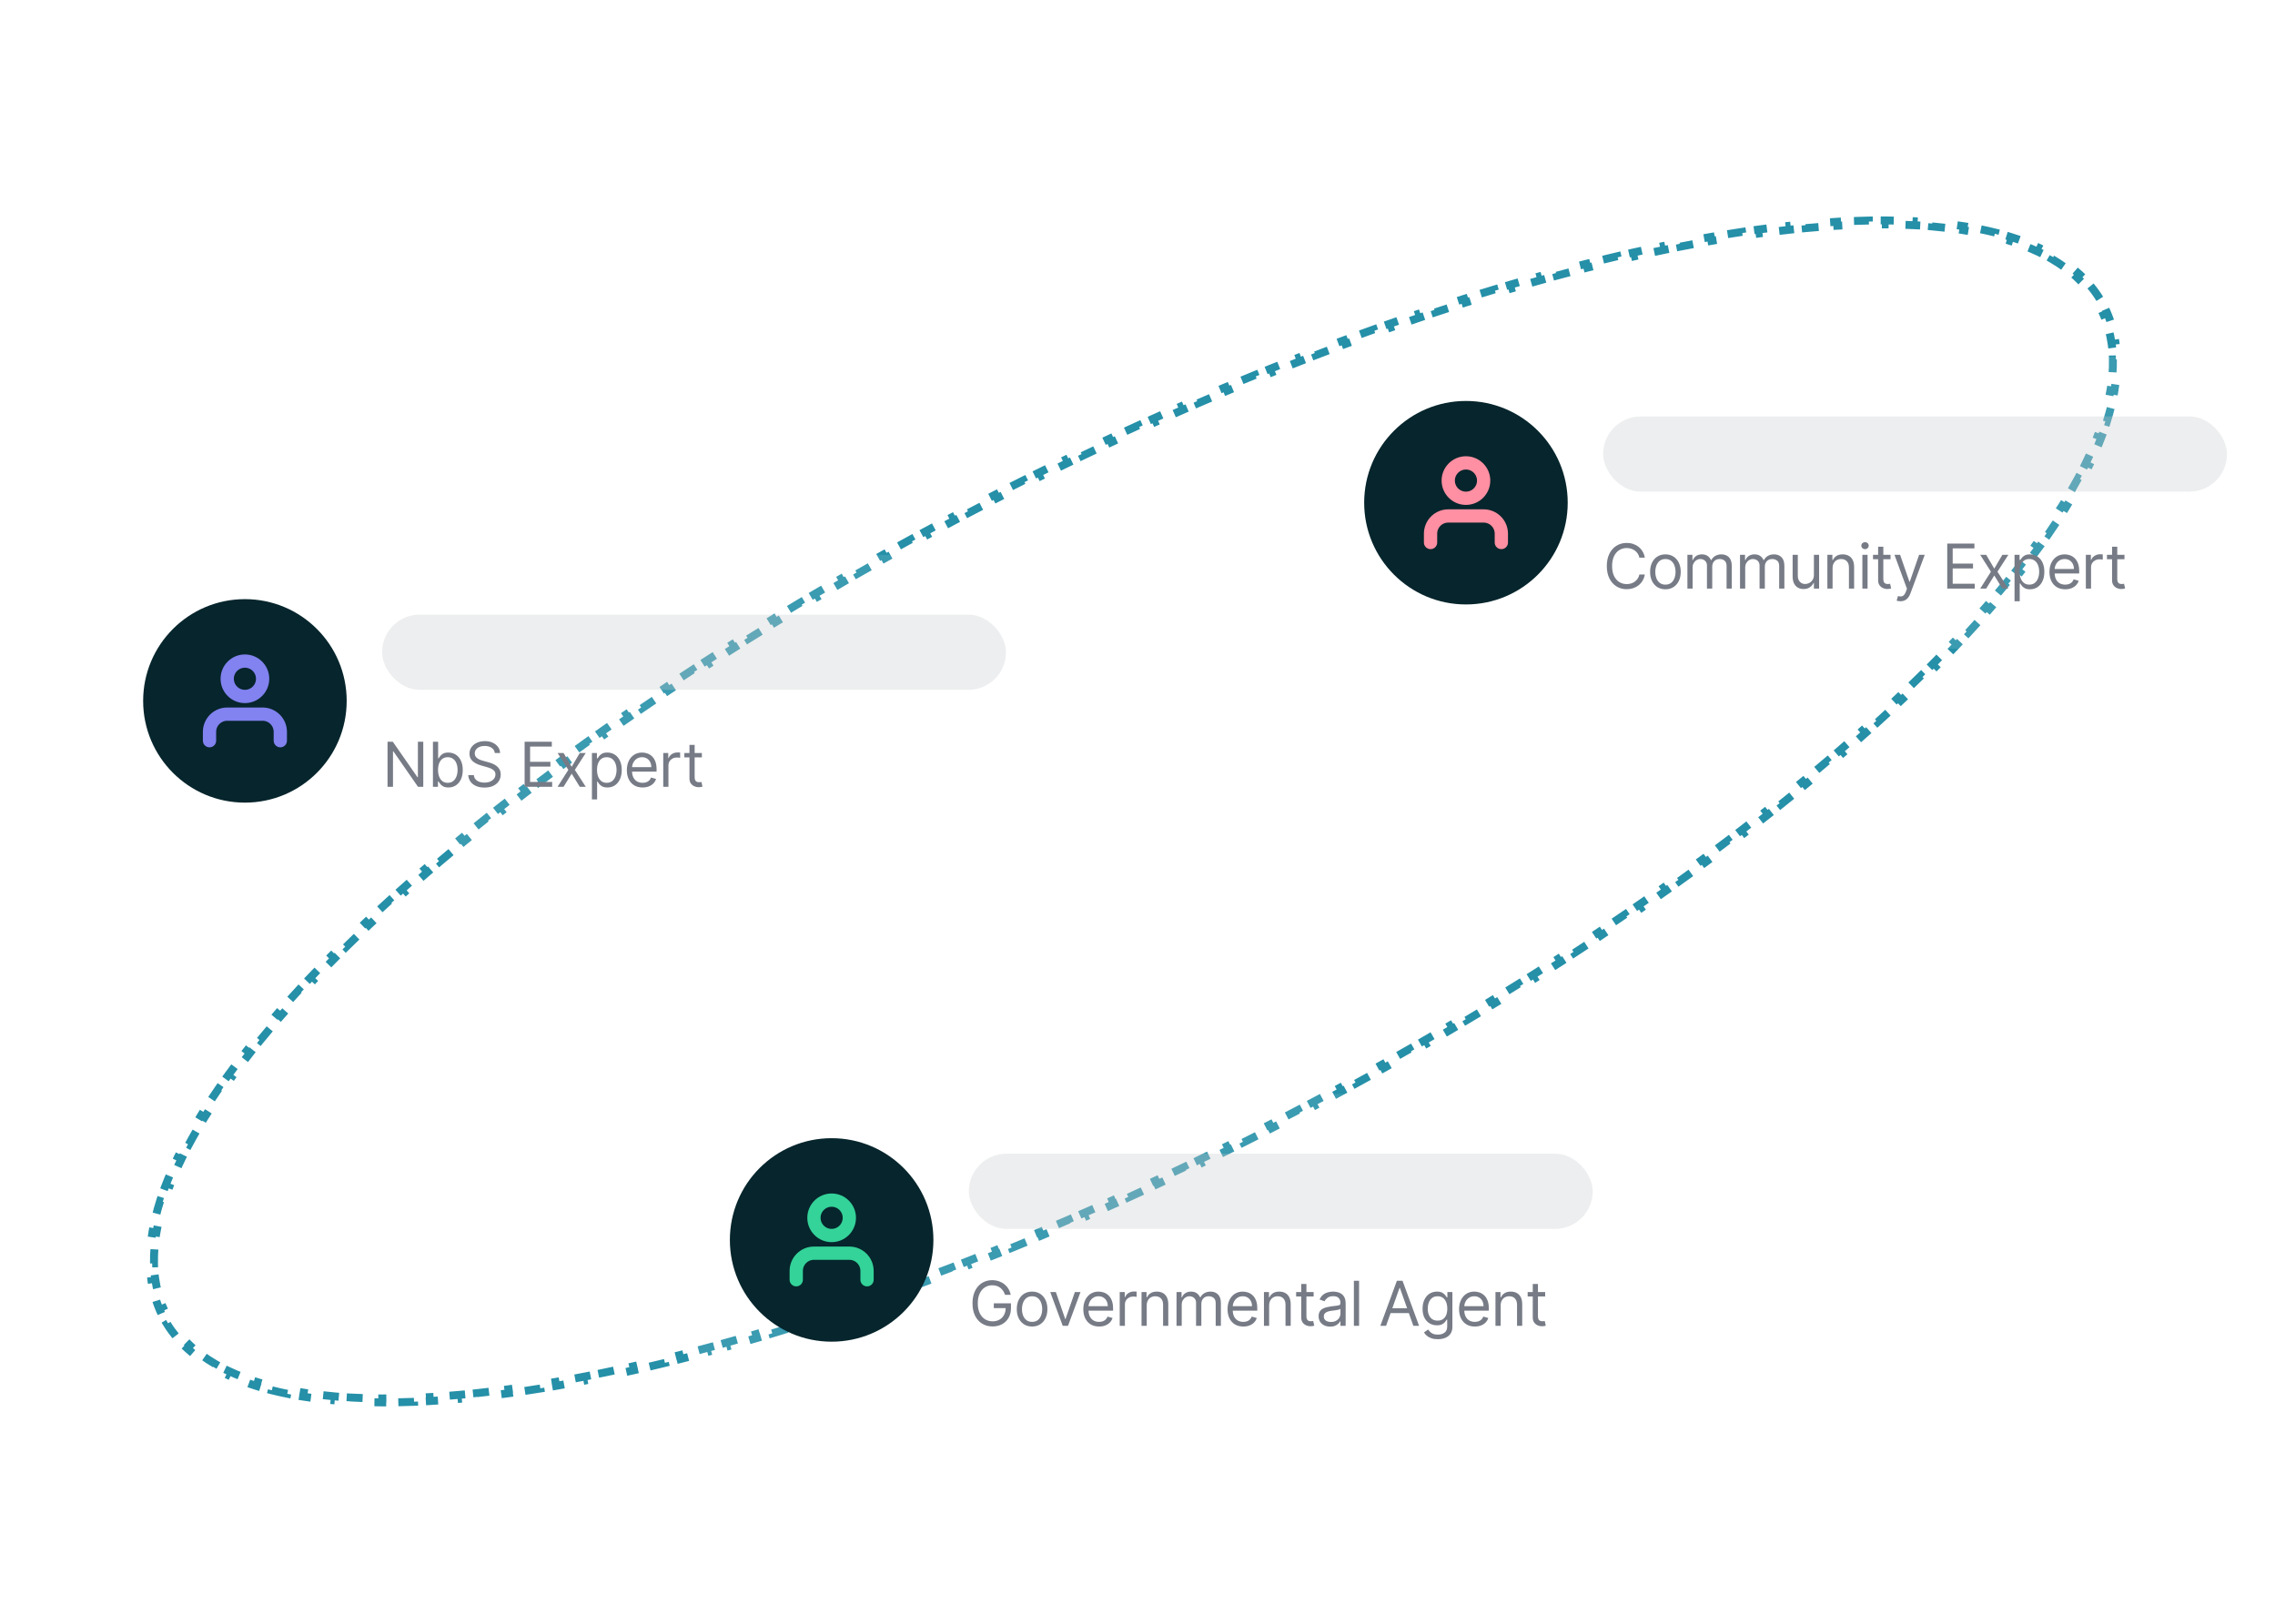 <svg width="304" height="217" viewBox="0 0 304 217" fill="none" xmlns="http://www.w3.org/2000/svg">
<path d="M279.352 38.223C279.806 38.77 280.219 39.344 280.588 39.944L280.137 40.222C280.316 40.513 280.485 40.81 280.643 41.114C280.802 41.417 280.949 41.726 281.084 42.039L281.571 41.829C281.851 42.476 282.085 43.142 282.274 43.828L281.763 43.968C281.943 44.62 282.08 45.291 282.176 45.98L282.701 45.907C282.797 46.598 282.852 47.306 282.867 48.029L282.338 48.041C282.352 48.714 282.33 49.403 282.273 50.107L282.801 50.149C282.746 50.836 282.657 51.535 282.537 52.246L282.014 52.158C281.901 52.825 281.759 53.505 281.588 54.195L282.102 54.323C281.934 54.998 281.74 55.684 281.519 56.379L281.014 56.219C280.808 56.867 280.579 57.524 280.326 58.19L280.821 58.378C280.576 59.024 280.309 59.677 280.021 60.337L279.536 60.125C279.259 60.76 278.962 61.402 278.645 62.051L279.121 62.283C278.819 62.903 278.499 63.528 278.162 64.159L277.695 63.909C277.369 64.519 277.026 65.133 276.668 65.754L277.126 66.019C276.777 66.623 276.413 67.231 276.033 67.844L275.583 67.565C275.22 68.152 274.843 68.743 274.452 69.338L274.894 69.629C274.509 70.215 274.11 70.806 273.699 71.4L273.263 71.098C272.87 71.666 272.465 72.236 272.048 72.811L272.477 73.122C272.064 73.691 271.639 74.264 271.202 74.839L270.78 74.519C270.362 75.07 269.934 75.624 269.494 76.181L269.91 76.509C269.475 77.061 269.029 77.616 268.573 78.173L268.163 77.838C267.723 78.376 267.274 78.916 266.815 79.459L267.22 79.801C266.767 80.337 266.305 80.874 265.834 81.414L265.434 81.066C264.975 81.593 264.506 82.122 264.029 82.653L264.423 83.007C263.956 83.527 263.481 84.049 262.998 84.572L262.609 84.213C262.13 84.731 261.644 85.252 261.15 85.773L261.534 86.138C261.056 86.642 260.57 87.149 260.077 87.657L259.697 87.288C259.206 87.794 258.707 88.302 258.202 88.811L258.577 89.184C258.085 89.68 257.586 90.177 257.08 90.675L256.708 90.297C256.209 90.789 255.703 91.282 255.19 91.776L255.558 92.158C255.049 92.648 254.534 93.14 254.012 93.633L253.649 93.248C253.142 93.726 252.63 94.205 252.112 94.685L252.472 95.074C251.953 95.555 251.428 96.037 250.897 96.519L250.541 96.127C250.023 96.598 249.5 97.07 248.972 97.542L249.324 97.937C248.801 98.405 248.272 98.874 247.737 99.343L247.388 98.945C246.855 99.413 246.316 99.882 245.772 100.351L246.118 100.752C245.591 101.207 245.058 101.664 244.52 102.12L244.177 101.716C243.641 102.172 243.1 102.628 242.554 103.084L242.894 103.491C242.35 103.945 241.802 104.4 241.249 104.855L240.913 104.446C240.373 104.889 239.83 105.333 239.282 105.778L239.616 106.189C239.067 106.634 238.513 107.08 237.955 107.525L237.625 107.112C237.074 107.552 236.519 107.992 235.959 108.433L236.287 108.849C235.736 109.283 235.181 109.717 234.622 110.151L234.297 109.733C233.74 110.166 233.178 110.599 232.612 111.033L232.934 111.453C232.373 111.883 231.809 112.312 231.241 112.741L230.922 112.319C230.363 112.741 229.8 113.164 229.233 113.587L229.55 114.011C228.983 114.435 228.412 114.858 227.837 115.281L227.523 114.854C226.955 115.272 226.384 115.69 225.809 116.108L226.12 116.537C225.552 116.95 224.981 117.363 224.406 117.775L224.097 117.345C223.523 117.757 222.945 118.169 222.365 118.581L222.671 119.013C222.094 119.422 221.514 119.831 220.93 120.24L220.626 119.806C220.052 120.208 219.474 120.61 218.894 121.012L219.195 121.447C218.614 121.85 218.029 122.252 217.441 122.654L217.142 122.217C216.558 122.616 215.971 123.016 215.38 123.414L215.677 123.853C215.095 124.246 214.511 124.639 213.923 125.031L213.629 124.591C213.042 124.983 212.453 125.374 211.86 125.765L212.152 126.208C211.559 126.599 210.963 126.991 210.364 127.381L210.074 126.938C209.488 127.321 208.898 127.703 208.306 128.085L208.593 128.53C208 128.913 207.405 129.295 206.807 129.677L206.522 129.23C205.924 129.612 205.324 129.992 204.721 130.373L205.004 130.821C204.408 131.197 203.81 131.572 203.209 131.947L202.928 131.497C202.331 131.87 201.732 132.242 201.13 132.614L201.408 133.064C200.805 133.436 200.2 133.808 199.592 134.179L199.316 133.727C198.713 134.095 198.107 134.462 197.499 134.829L197.773 135.283C197.17 135.647 196.566 136.01 195.958 136.372L195.687 135.917C195.08 136.279 194.472 136.641 193.861 137.002L194.13 137.458C193.518 137.819 192.904 138.18 192.288 138.54L192.021 138.082C191.415 138.437 190.806 138.79 190.195 139.143L190.46 139.602C189.849 139.955 189.236 140.307 188.62 140.659L188.357 140.199C187.743 140.551 187.126 140.902 186.507 141.252L186.768 141.713C186.152 142.061 185.535 142.408 184.916 142.754L184.658 142.292C184.043 142.635 183.427 142.978 182.808 143.321L183.065 143.784C182.446 144.127 181.824 144.469 181.201 144.81L180.947 144.345C180.325 144.685 179.701 145.025 179.075 145.364L179.327 145.83C178.708 146.165 178.088 146.499 177.465 146.833L177.215 146.366C176.593 146.699 175.969 147.031 175.343 147.363L175.591 147.831C174.965 148.163 174.337 148.494 173.707 148.824L173.461 148.355C173.146 148.52 172.831 148.685 172.516 148.849C172.2 149.014 171.884 149.178 171.569 149.341L171.813 149.811C171.181 150.139 170.55 150.464 169.919 150.788L169.678 150.316C169.048 150.639 168.418 150.96 167.789 151.279L168.028 151.752C167.398 152.071 166.768 152.389 166.139 152.704L165.902 152.23C165.266 152.549 164.63 152.866 163.994 153.181L164.23 153.656C163.593 153.971 162.957 154.285 162.322 154.596L162.089 154.12C161.454 154.431 160.82 154.74 160.186 155.047L160.417 155.524C159.778 155.833 159.14 156.14 158.503 156.445L158.274 155.967C157.633 156.274 156.992 156.579 156.352 156.882L156.578 157.361C155.937 157.664 155.297 157.965 154.657 158.263L154.433 157.783C153.794 158.082 153.156 158.378 152.518 158.672L152.74 159.153C152.092 159.452 151.445 159.749 150.798 160.044L150.579 159.562C149.933 159.856 149.288 160.148 148.644 160.438L148.861 160.921C148.216 161.211 147.572 161.499 146.929 161.784L146.714 161.3C146.065 161.588 145.417 161.874 144.77 162.158L144.982 162.643C144.33 162.929 143.679 163.212 143.029 163.493L142.819 163.007C142.169 163.288 141.521 163.566 140.873 163.843L141.081 164.33C140.43 164.608 139.779 164.883 139.13 165.156L138.925 164.668C138.268 164.944 137.612 165.218 136.957 165.49L137.16 165.979C136.504 166.251 135.85 166.52 135.197 166.787L134.996 166.297C134.344 166.563 133.693 166.827 133.043 167.089L133.241 167.58C132.577 167.847 131.915 168.112 131.254 168.374L131.059 167.882C130.399 168.143 129.741 168.402 129.083 168.659L129.276 169.152C128.618 169.409 127.961 169.663 127.306 169.915L127.116 169.421C126.451 169.676 125.787 169.929 125.125 170.179L125.312 170.675C124.646 170.926 123.982 171.175 123.319 171.421L123.134 170.925C122.472 171.171 121.812 171.414 121.153 171.654L121.335 172.152C120.666 172.396 119.998 172.638 119.332 172.876L119.154 172.378C118.483 172.618 117.815 172.855 117.148 173.09L117.324 173.59C116.657 173.825 115.991 174.057 115.327 174.286L115.154 173.785C114.482 174.017 113.812 174.246 113.145 174.472L113.314 174.974C112.638 175.202 111.964 175.428 111.292 175.651L111.126 175.148C110.455 175.37 109.786 175.59 109.119 175.806L109.283 176.31C108.606 176.53 107.931 176.746 107.258 176.96L107.097 176.455C106.418 176.671 105.741 176.883 105.066 177.092L105.223 177.598C104.547 177.808 103.873 178.014 103.202 178.217L103.049 177.71C102.367 177.916 101.688 178.119 101.012 178.319L101.162 178.827C100.477 179.029 99.795 179.227 99.116 179.422L98.969 178.913C98.291 179.108 97.616 179.299 96.943 179.487L97.086 179.997C96.396 180.19 95.71 180.379 95.026 180.564L94.888 180.053C94.201 180.239 93.517 180.421 92.836 180.6L92.971 181.113C92.289 181.292 91.61 181.467 90.934 181.639L90.803 181.126C90.107 181.302 89.415 181.475 88.725 181.644L88.852 182.159C88.161 182.328 87.474 182.494 86.79 182.655L86.669 182.14C85.979 182.302 85.293 182.461 84.61 182.616L84.727 183.133C84.028 183.291 83.332 183.446 82.64 183.596L82.528 183.078C81.838 183.228 81.152 183.373 80.47 183.514L80.577 184.033C79.874 184.178 79.176 184.319 78.482 184.455L78.38 183.935C77.682 184.072 76.988 184.205 76.299 184.333L76.395 184.853C75.697 184.983 75.004 185.107 74.316 185.227L74.225 184.705C73.518 184.828 72.816 184.946 72.12 185.059L72.205 185.582C71.506 185.695 70.813 185.803 70.125 185.906L70.046 185.382C69.336 185.489 68.631 185.59 67.932 185.685L68.004 186.21C67.298 186.306 66.598 186.397 65.904 186.482L65.84 185.956C65.131 186.043 64.429 186.124 63.734 186.199L63.791 186.726C63.078 186.802 62.373 186.873 61.674 186.938L61.625 186.41C60.918 186.476 60.218 186.535 59.525 186.587L59.565 187.115C58.847 187.17 58.137 187.217 57.434 187.258L57.404 186.729C56.696 186.77 55.996 186.804 55.305 186.831L55.326 187.361C54.604 187.389 53.892 187.409 53.188 187.422L53.178 186.893C52.469 186.906 51.769 186.911 51.079 186.908L51.077 187.438C50.354 187.435 49.642 187.423 48.94 187.403L48.955 186.874C48.243 186.853 47.543 186.824 46.854 186.786L46.825 187.315C46.105 187.275 45.398 187.225 44.703 187.165L44.748 186.638C44.034 186.576 43.334 186.505 42.647 186.423L42.585 186.949C41.875 186.864 41.179 186.768 40.498 186.661L40.58 186.138C39.867 186.026 39.171 185.902 38.492 185.765L38.387 186.284C37.681 186.142 36.993 185.987 36.323 185.818L36.453 185.304C35.762 185.13 35.092 184.942 34.442 184.74L34.285 185.246C33.588 185.029 32.915 184.795 32.265 184.546L32.455 184.051C31.791 183.796 31.152 183.523 30.54 183.234L30.314 183.713C29.662 183.404 29.038 183.076 28.444 182.729L28.711 182.271C28.101 181.915 27.524 181.538 26.98 181.141L26.668 181.569C26.083 181.142 25.535 180.691 25.023 180.217L25.384 179.828C24.874 179.355 24.403 178.858 23.971 178.338L23.563 178.676C23.11 178.128 22.697 177.555 22.327 176.954L22.779 176.676C22.599 176.386 22.431 176.089 22.272 175.785C22.114 175.481 21.967 175.173 21.831 174.859L21.345 175.07C21.065 174.423 20.831 173.756 20.642 173.071L21.153 172.93C20.973 172.278 20.835 171.608 20.74 170.919L20.215 170.992C20.119 170.301 20.064 169.593 20.048 168.869L20.578 168.858C20.564 168.185 20.585 167.496 20.642 166.792L20.114 166.749C20.17 166.063 20.258 165.364 20.379 164.652L20.901 164.741C21.014 164.073 21.157 163.394 21.328 162.703L20.814 162.576C20.981 161.9 21.176 161.214 21.396 160.519L21.901 160.68C22.107 160.032 22.337 159.374 22.59 158.709L22.095 158.52C22.34 157.875 22.607 157.222 22.895 156.562L23.38 156.773C23.657 156.138 23.954 155.496 24.271 154.847L23.794 154.615C24.097 153.996 24.417 153.37 24.754 152.74L25.221 152.99C25.547 152.38 25.889 151.765 26.248 151.145L25.79 150.879C26.139 150.276 26.503 149.668 26.882 149.055L27.333 149.334C27.696 148.747 28.073 148.156 28.464 147.561L28.021 147.27C28.407 146.683 28.805 146.093 29.217 145.499L29.652 145.8C30.045 145.233 30.45 144.662 30.867 144.088L30.439 143.777C30.852 143.207 31.277 142.635 31.713 142.059L32.136 142.38C32.554 141.828 32.982 141.274 33.421 140.718L33.005 140.39C33.441 139.837 33.886 139.283 34.342 138.725L34.752 139.061C35.192 138.523 35.642 137.982 36.1 137.44L35.696 137.098C36.149 136.562 36.611 136.024 37.082 135.484L37.481 135.833C37.941 135.305 38.41 134.776 38.887 134.245L38.492 133.891C38.959 133.371 39.435 132.849 39.918 132.326L40.307 132.685C40.785 132.167 41.272 131.647 41.766 131.125L41.381 130.761C41.86 130.256 42.346 129.75 42.838 129.242L43.218 129.611C43.71 129.104 44.209 128.597 44.714 128.088L44.338 127.714C44.831 127.219 45.33 126.722 45.836 126.224L46.207 126.601C46.707 126.109 47.213 125.616 47.725 125.122L47.358 124.741C47.867 124.25 48.382 123.759 48.903 123.266L49.267 123.651C49.773 123.173 50.285 122.694 50.803 122.214L50.443 121.825C50.962 121.344 51.487 120.862 52.018 120.379L52.375 120.771C52.892 120.3 53.416 119.829 53.944 119.356L53.591 118.961C54.115 118.493 54.644 118.025 55.178 117.556L55.528 117.954C56.061 117.486 56.6 117.017 57.143 116.548L56.797 116.147C57.325 115.691 57.858 115.235 58.395 114.778L58.738 115.182C59.275 114.727 59.816 114.271 60.362 113.814L60.022 113.408C60.566 112.953 61.114 112.499 61.666 112.044L62.003 112.453C62.542 112.009 63.086 111.565 63.634 111.121L63.3 110.709C63.849 110.264 64.403 109.819 64.96 109.373L65.291 109.787C65.842 109.347 66.397 108.906 66.957 108.466L66.629 108.049C67.18 107.616 67.734 107.182 68.293 106.748L68.618 107.166C69.176 106.733 69.738 106.299 70.304 105.866L69.982 105.445C70.542 105.016 71.106 104.586 71.675 104.157L71.994 104.58C72.553 104.157 73.116 103.734 73.682 103.312L73.366 102.887C73.933 102.464 74.504 102.041 75.079 101.618L75.393 102.044C75.961 101.626 76.532 101.208 77.107 100.79L76.796 100.362C77.364 99.949 77.935 99.536 78.51 99.123L78.819 99.554C79.393 99.141 79.97 98.73 80.551 98.318L80.245 97.886C80.822 97.477 81.402 97.068 81.986 96.659L82.289 97.093C82.864 96.691 83.441 96.288 84.022 95.887L83.721 95.451C84.302 95.049 84.887 94.647 85.474 94.245L85.773 94.682C86.358 94.282 86.945 93.883 87.536 93.484L87.239 93.045C87.821 92.652 88.405 92.259 88.993 91.867L89.287 92.308C89.874 91.916 90.463 91.524 91.055 91.133L90.764 90.691C91.357 90.299 91.953 89.908 92.552 89.517L92.841 89.961C93.428 89.578 94.018 89.195 94.61 88.813L94.323 88.368C94.915 87.986 95.511 87.603 96.109 87.222L96.394 87.668C96.992 87.287 97.592 86.906 98.194 86.526L97.912 86.078C98.508 85.702 99.106 85.326 99.707 84.952L99.987 85.401C100.584 85.028 101.184 84.656 101.786 84.285L101.508 83.834C102.111 83.462 102.716 83.091 103.324 82.72L103.6 83.172C104.203 82.804 104.809 82.436 105.417 82.069L105.143 81.616C105.745 81.252 106.35 80.889 106.957 80.526L107.229 80.981C107.835 80.619 108.444 80.258 109.055 79.897L108.786 79.441C109.397 79.079 110.011 78.719 110.628 78.359L110.895 78.816C111.501 78.462 112.11 78.108 112.72 77.755L112.455 77.297C113.066 76.944 113.68 76.591 114.295 76.239L114.558 76.699C115.173 76.348 115.79 75.997 116.409 75.647L116.148 75.186C116.763 74.838 117.38 74.491 118 74.144L118.258 74.607C118.873 74.263 119.489 73.92 120.107 73.578L119.851 73.115C120.47 72.772 121.091 72.43 121.714 72.089L121.969 72.554C122.591 72.213 123.215 71.873 123.841 71.534L123.588 71.069C124.207 70.733 124.828 70.399 125.451 70.066L125.701 70.532C126.323 70.199 126.947 69.867 127.572 69.535L127.324 69.067C127.951 68.736 128.579 68.404 129.209 68.074L129.455 68.543C129.77 68.379 130.085 68.214 130.4 68.049C130.716 67.885 131.031 67.721 131.347 67.557L131.103 67.087C131.734 66.76 132.366 66.434 132.996 66.111L133.238 66.582C133.868 66.259 134.498 65.938 135.127 65.619L134.888 65.147C135.518 64.827 136.147 64.51 136.776 64.195L137.014 64.668C137.65 64.349 138.286 64.032 138.921 63.717L138.686 63.243C139.323 62.927 139.959 62.614 140.594 62.303L140.827 62.778C141.462 62.467 142.096 62.158 142.73 61.852L142.499 61.375C143.137 61.066 143.775 60.758 144.413 60.453L144.641 60.931C145.283 60.624 145.924 60.319 146.564 60.017L146.337 59.538C146.978 59.235 147.619 58.934 148.258 58.635L148.482 59.115C149.121 58.817 149.76 58.52 150.397 58.226L150.175 57.745C150.823 57.446 151.471 57.149 152.117 56.855L152.337 57.337C152.983 57.043 153.628 56.751 154.272 56.461L154.054 55.978C154.699 55.688 155.343 55.4 155.987 55.114L156.201 55.598C156.851 55.31 157.499 55.024 158.146 54.741L157.933 54.255C158.586 53.97 159.237 53.686 159.887 53.405L160.097 53.891C160.747 53.611 161.395 53.332 162.042 53.056L161.835 52.569C162.486 52.291 163.136 52.015 163.786 51.742L163.991 52.23C164.648 51.954 165.304 51.68 165.959 51.409L165.756 50.919C166.411 50.648 167.066 50.378 167.719 50.111L167.919 50.602C168.572 50.335 169.223 50.071 169.873 49.81L169.675 49.318C170.338 49.051 171 48.786 171.661 48.525L171.856 49.017C172.516 48.755 173.175 48.496 173.832 48.24L173.64 47.746C174.298 47.489 174.954 47.235 175.61 46.983L175.8 47.478C176.465 47.222 177.129 46.97 177.791 46.719L177.604 46.224C178.27 45.972 178.934 45.723 179.597 45.477L179.782 45.974C180.444 45.728 181.104 45.485 181.763 45.244L181.581 44.747C182.25 44.502 182.918 44.261 183.583 44.022L183.762 44.521C184.432 44.281 185.101 44.043 185.767 43.809L185.592 43.309C186.259 43.074 186.925 42.842 187.589 42.613L187.761 43.114C188.433 42.882 189.103 42.653 189.771 42.427L189.601 41.925C190.277 41.696 190.951 41.47 191.623 41.248L191.79 41.75C192.461 41.528 193.13 41.309 193.796 41.092L193.633 40.589C194.31 40.369 194.985 40.152 195.658 39.939L195.818 40.444C196.498 40.228 197.175 40.016 197.85 39.806L197.693 39.3C198.369 39.091 199.042 38.885 199.713 38.681L199.867 39.189C200.548 38.982 201.227 38.779 201.904 38.58L201.754 38.072C202.439 37.87 203.121 37.671 203.8 37.476L203.946 37.985C204.624 37.791 205.3 37.599 205.972 37.412L205.83 36.901C206.519 36.709 207.206 36.52 207.89 36.334L208.028 36.846C208.715 36.66 209.399 36.477 210.079 36.298L209.945 35.786C210.627 35.607 211.306 35.431 211.982 35.26L212.112 35.773C212.808 35.596 213.501 35.423 214.19 35.254L214.064 34.74C214.755 34.57 215.442 34.405 216.125 34.243L216.247 34.759C216.937 34.596 217.623 34.437 218.305 34.283L218.188 33.766C218.888 33.607 219.584 33.453 220.276 33.303L220.388 33.821C221.078 33.671 221.764 33.526 222.446 33.385L222.339 32.866C223.041 32.72 223.74 32.58 224.433 32.444L224.535 32.963C225.234 32.826 225.928 32.694 226.617 32.566L226.52 32.045C227.218 31.916 227.911 31.791 228.6 31.671L228.691 32.193C229.398 32.07 230.099 31.952 230.796 31.839L230.711 31.317C231.41 31.203 232.103 31.095 232.791 30.992L232.869 31.516C233.58 31.41 234.285 31.309 234.984 31.214L234.912 30.689C235.618 30.593 236.318 30.502 237.011 30.417L237.076 30.943C237.784 30.856 238.486 30.775 239.182 30.7L239.125 30.173C239.838 30.096 240.543 30.025 241.242 29.961L241.29 30.488C241.998 30.423 242.698 30.364 243.391 30.311L243.351 29.783C244.069 29.729 244.779 29.681 245.481 29.64L245.512 30.169C246.22 30.128 246.919 30.094 247.611 30.067L247.59 29.538C248.312 29.51 249.024 29.489 249.728 29.476L249.737 30.006C250.447 29.993 251.147 29.988 251.837 29.991L251.839 29.461C252.562 29.464 253.274 29.475 253.976 29.495L253.96 30.025C254.672 30.045 255.373 30.075 256.062 30.113L256.091 29.584C256.811 29.624 257.518 29.674 258.213 29.733L258.168 30.261C258.882 30.322 259.582 30.394 260.268 30.476L260.331 29.95C261.041 30.034 261.737 30.13 262.418 30.237L262.335 30.76C263.049 30.872 263.745 30.997 264.424 31.134L264.529 30.614C265.235 30.756 265.923 30.912 266.593 31.08L266.463 31.594C267.154 31.768 267.824 31.956 268.473 32.159L268.631 31.653C269.327 31.87 270.001 32.103 270.651 32.353L270.461 32.847C271.125 33.103 271.763 33.375 272.375 33.665L272.602 33.186C273.254 33.494 273.878 33.822 274.472 34.17L274.205 34.627C274.814 34.983 275.392 35.36 275.936 35.758L276.248 35.33C276.832 35.757 277.381 36.207 277.893 36.682L277.532 37.07C278.042 37.543 278.513 38.04 278.945 38.561L279.352 38.223Z" stroke="#2590A8" stroke-width="1.06" stroke-dasharray="2.12 2.12"/>
<g filter="url(#filter0_b_10592_10862)">
<rect x="13.215" y="74.164" width="127.123" height="39.024" rx="5.913" fill="white" fill-opacity="0.1"/>
<circle cx="32.727" cy="93.677" r="13.599" fill="#06252C"/>
<path d="M37.457 98.997V97.814C37.457 97.187 37.208 96.585 36.764 96.142C36.321 95.698 35.719 95.449 35.092 95.449H30.362C29.734 95.449 29.133 95.698 28.689 96.142C28.246 96.585 27.997 97.187 27.997 97.814V98.997" stroke="#8282F0" stroke-width="1.774" stroke-linecap="round" stroke-linejoin="round"/>
<path d="M32.726 93.086C34.033 93.086 35.092 92.027 35.092 90.721C35.092 89.414 34.033 88.356 32.726 88.356C31.42 88.356 30.361 89.414 30.361 90.721C30.361 92.027 31.42 93.086 32.726 93.086Z" stroke="#8282F0" stroke-width="1.774" stroke-linecap="round" stroke-linejoin="round"/>
<rect opacity="0.3" x="51.056" y="82.148" width="83.369" height="10.052" rx="5.026" fill="#C3C5CA"/>
<path d="M56.559 99.136V105.156H55.853L52.573 100.429H52.514V105.156H51.785V99.136H52.491L55.783 103.875H55.842V99.136H56.559ZM57.852 105.156V99.136H58.546V101.358H58.605C58.656 101.28 58.726 101.18 58.816 101.059C58.908 100.935 59.04 100.825 59.21 100.729C59.383 100.631 59.616 100.582 59.91 100.582C60.29 100.582 60.625 100.677 60.915 100.867C61.205 101.058 61.432 101.327 61.594 101.676C61.757 102.025 61.838 102.436 61.838 102.91C61.838 103.389 61.757 103.803 61.594 104.154C61.432 104.503 61.206 104.773 60.918 104.965C60.63 105.155 60.298 105.25 59.922 105.25C59.632 105.25 59.399 105.202 59.225 105.106C59.051 105.008 58.916 104.898 58.822 104.774C58.728 104.649 58.656 104.545 58.605 104.463H58.522V105.156H57.852ZM58.534 102.899C58.534 103.24 58.584 103.54 58.684 103.801C58.784 104.06 58.93 104.263 59.122 104.41C59.314 104.555 59.549 104.627 59.828 104.627C60.118 104.627 60.36 104.551 60.554 104.398C60.75 104.243 60.897 104.035 60.995 103.775C61.094 103.512 61.145 103.22 61.145 102.899C61.145 102.581 61.096 102.295 60.998 102.04C60.901 101.784 60.755 101.581 60.559 101.432C60.365 101.281 60.121 101.205 59.828 101.205C59.545 101.205 59.308 101.277 59.116 101.42C58.924 101.561 58.779 101.759 58.681 102.014C58.583 102.267 58.534 102.562 58.534 102.899ZM66.12 100.641C66.085 100.343 65.942 100.112 65.691 99.947C65.44 99.783 65.132 99.7 64.768 99.7C64.501 99.7 64.268 99.743 64.068 99.83C63.87 99.916 63.716 100.035 63.604 100.185C63.494 100.336 63.439 100.508 63.439 100.7C63.439 100.861 63.478 100.999 63.554 101.114C63.632 101.228 63.732 101.323 63.854 101.399C63.975 101.474 64.103 101.536 64.236 101.585C64.369 101.632 64.492 101.67 64.603 101.699L65.215 101.864C65.372 101.905 65.546 101.962 65.738 102.034C65.932 102.107 66.117 102.206 66.294 102.331C66.472 102.455 66.619 102.614 66.735 102.808C66.85 103.002 66.908 103.24 66.908 103.522C66.908 103.847 66.823 104.141 66.652 104.404C66.484 104.666 66.237 104.875 65.912 105.03C65.588 105.185 65.195 105.262 64.733 105.262C64.302 105.262 63.928 105.193 63.613 105.053C63.299 104.914 63.052 104.72 62.872 104.471C62.694 104.222 62.593 103.933 62.569 103.604H63.322C63.341 103.831 63.418 104.02 63.551 104.169C63.686 104.316 63.857 104.425 64.062 104.498C64.27 104.568 64.494 104.604 64.733 104.604C65.011 104.604 65.261 104.559 65.482 104.468C65.704 104.376 65.879 104.249 66.008 104.086C66.138 103.922 66.203 103.73 66.203 103.51C66.203 103.31 66.147 103.148 66.035 103.022C65.923 102.897 65.776 102.795 65.594 102.716C65.412 102.638 65.215 102.569 65.003 102.511L64.262 102.299C63.792 102.164 63.42 101.971 63.145 101.72C62.871 101.469 62.734 101.141 62.734 100.735C62.734 100.398 62.825 100.104 63.007 99.853C63.191 99.6 63.438 99.404 63.748 99.265C64.06 99.124 64.407 99.054 64.791 99.054C65.18 99.054 65.525 99.123 65.826 99.262C66.128 99.4 66.367 99.588 66.543 99.827C66.722 100.066 66.816 100.337 66.826 100.641H66.12ZM70.104 105.156V99.136H73.737V99.783H70.833V101.817H73.549V102.464H70.833V104.51H73.784V105.156H70.104ZM75.309 100.641L76.39 102.487L77.472 100.641H78.272L76.814 102.899L78.272 105.156H77.472L76.39 103.404L75.309 105.156H74.509L75.944 102.899L74.509 100.641H75.309ZM79.096 106.849V100.641H79.766V101.358H79.849C79.9 101.28 79.97 101.18 80.06 101.059C80.152 100.935 80.284 100.825 80.454 100.729C80.627 100.631 80.86 100.582 81.154 100.582C81.534 100.582 81.869 100.677 82.159 100.867C82.449 101.058 82.675 101.327 82.838 101.676C83.001 102.025 83.082 102.436 83.082 102.91C83.082 103.389 83.001 103.803 82.838 104.154C82.675 104.503 82.45 104.773 82.162 104.965C81.874 105.155 81.542 105.25 81.165 105.25C80.876 105.25 80.643 105.202 80.469 105.106C80.294 105.008 80.16 104.898 80.066 104.774C79.972 104.649 79.9 104.545 79.849 104.463H79.79V106.849H79.096ZM79.778 102.899C79.778 103.24 79.828 103.54 79.928 103.801C80.028 104.06 80.174 104.263 80.366 104.41C80.558 104.555 80.793 104.627 81.071 104.627C81.362 104.627 81.603 104.551 81.797 104.398C81.993 104.243 82.141 104.035 82.239 103.775C82.338 103.512 82.388 103.22 82.388 102.899C82.388 102.581 82.339 102.295 82.241 102.04C82.145 101.784 81.999 101.581 81.803 101.432C81.609 101.281 81.365 101.205 81.071 101.205C80.789 101.205 80.552 101.277 80.36 101.42C80.168 101.561 80.023 101.759 79.925 102.014C79.827 102.267 79.778 102.562 79.778 102.899ZM85.868 105.25C85.433 105.25 85.058 105.154 84.742 104.962C84.428 104.768 84.186 104.498 84.016 104.151C83.847 103.802 83.763 103.396 83.763 102.934C83.763 102.471 83.847 102.064 84.016 101.711C84.186 101.356 84.424 101.08 84.727 100.882C85.033 100.682 85.39 100.582 85.797 100.582C86.032 100.582 86.265 100.621 86.494 100.7C86.723 100.778 86.932 100.906 87.12 101.082C87.308 101.256 87.458 101.488 87.57 101.776C87.682 102.064 87.737 102.419 87.737 102.84V103.134H84.257V102.534H87.032C87.032 102.279 86.981 102.052 86.879 101.852C86.779 101.652 86.636 101.495 86.45 101.379C86.266 101.263 86.048 101.205 85.797 101.205C85.521 101.205 85.282 101.274 85.08 101.411C84.88 101.546 84.726 101.723 84.619 101.94C84.511 102.158 84.457 102.391 84.457 102.64V103.04C84.457 103.381 84.516 103.67 84.633 103.907C84.753 104.142 84.918 104.321 85.13 104.445C85.342 104.566 85.588 104.627 85.868 104.627C86.05 104.627 86.215 104.602 86.362 104.551C86.511 104.498 86.639 104.419 86.747 104.316C86.855 104.21 86.938 104.078 86.997 103.922L87.667 104.11C87.596 104.337 87.478 104.537 87.311 104.709C87.145 104.88 86.939 105.013 86.694 105.109C86.449 105.203 86.174 105.25 85.868 105.25ZM88.627 105.156V100.641H89.297V101.323H89.344C89.427 101.1 89.576 100.918 89.791 100.779C90.007 100.64 90.25 100.571 90.52 100.571C90.571 100.571 90.635 100.572 90.711 100.573C90.788 100.575 90.846 100.578 90.885 100.582V101.288C90.861 101.282 90.807 101.273 90.723 101.261C90.641 101.248 90.554 101.241 90.461 101.241C90.242 101.241 90.046 101.287 89.874 101.379C89.703 101.469 89.568 101.594 89.468 101.755C89.37 101.914 89.321 102.095 89.321 102.299V105.156H88.627ZM93.788 100.641V101.229H91.448V100.641H93.788ZM92.13 99.559H92.824V103.863C92.824 104.059 92.852 104.206 92.909 104.304C92.968 104.4 93.042 104.464 93.133 104.498C93.225 104.529 93.322 104.545 93.424 104.545C93.5 104.545 93.563 104.541 93.612 104.533C93.661 104.523 93.7 104.515 93.729 104.51L93.87 105.133C93.823 105.15 93.758 105.168 93.673 105.186C93.589 105.205 93.482 105.215 93.353 105.215C93.157 105.215 92.965 105.173 92.777 105.089C92.591 105.004 92.436 104.876 92.312 104.704C92.191 104.531 92.13 104.314 92.13 104.051V99.559Z" fill="#767B86"/>
</g>
<g filter="url(#filter1_b_10592_10862)">
<rect x="91.617" y="146.211" width="127.123" height="39.024" rx="5.913" fill="white" fill-opacity="0.1"/>
<circle cx="111.129" cy="165.724" r="13.599" fill="#06252C"/>
<path d="M115.859 171.044V169.861C115.859 169.234 115.61 168.632 115.167 168.189C114.723 167.745 114.121 167.496 113.494 167.496H108.764C108.137 167.496 107.535 167.745 107.092 168.189C106.648 168.632 106.399 169.234 106.399 169.861V171.044" stroke="#34D399" stroke-width="1.774" stroke-linecap="round" stroke-linejoin="round"/>
<path d="M111.129 165.133C112.435 165.133 113.494 164.074 113.494 162.767C113.494 161.461 112.435 160.402 111.129 160.402C109.823 160.402 108.764 161.461 108.764 162.767C108.764 164.074 109.823 165.133 111.129 165.133Z" stroke="#34D399" stroke-width="1.774" stroke-linecap="round" stroke-linejoin="round"/>
<rect opacity="0.3" x="129.458" y="154.195" width="83.369" height="10.052" rx="5.026" fill="#C3C5CA"/>
<path d="M134.303 173.064C134.238 172.866 134.153 172.689 134.047 172.532C133.943 172.373 133.819 172.238 133.674 172.127C133.531 172.015 133.368 171.93 133.186 171.871C133.004 171.812 132.804 171.783 132.586 171.783C132.23 171.783 131.905 171.875 131.613 172.059C131.321 172.243 131.089 172.515 130.917 172.873C130.744 173.232 130.658 173.672 130.658 174.193C130.658 174.714 130.745 175.154 130.919 175.513C131.094 175.872 131.33 176.143 131.628 176.327C131.926 176.511 132.261 176.603 132.633 176.603C132.978 176.603 133.282 176.53 133.544 176.383C133.809 176.234 134.015 176.024 134.162 175.754C134.311 175.482 134.385 175.161 134.385 174.793L134.609 174.84H132.798V174.193H135.091V174.84C135.091 175.336 134.985 175.767 134.773 176.133C134.564 176.5 134.273 176.784 133.903 176.986C133.535 177.185 133.111 177.285 132.633 177.285C132.1 177.285 131.632 177.16 131.228 176.909C130.826 176.658 130.513 176.302 130.287 175.839C130.064 175.377 129.952 174.828 129.952 174.193C129.952 173.717 130.016 173.289 130.143 172.908C130.273 172.526 130.455 172.201 130.69 171.933C130.925 171.664 131.204 171.458 131.525 171.315C131.846 171.172 132.2 171.101 132.586 171.101C132.904 171.101 133.2 171.149 133.474 171.245C133.75 171.339 133.996 171.473 134.212 171.647C134.429 171.82 134.611 172.027 134.756 172.268C134.901 172.507 135.001 172.772 135.055 173.064H134.303ZM137.914 177.297C137.506 177.297 137.149 177.2 136.841 177.006C136.535 176.812 136.296 176.541 136.124 176.192C135.953 175.843 135.868 175.435 135.868 174.969C135.868 174.499 135.953 174.088 136.124 173.737C136.296 173.387 136.535 173.114 136.841 172.92C137.149 172.726 137.506 172.629 137.914 172.629C138.322 172.629 138.678 172.726 138.984 172.92C139.292 173.114 139.531 173.387 139.701 173.737C139.874 174.088 139.96 174.499 139.96 174.969C139.96 175.435 139.874 175.843 139.701 176.192C139.531 176.541 139.292 176.812 138.984 177.006C138.678 177.2 138.322 177.297 137.914 177.297ZM137.914 176.674C138.224 176.674 138.478 176.595 138.678 176.436C138.878 176.277 139.026 176.068 139.122 175.81C139.218 175.551 139.266 175.271 139.266 174.969C139.266 174.667 139.218 174.386 139.122 174.125C139.026 173.865 138.878 173.654 138.678 173.493C138.478 173.333 138.224 173.252 137.914 173.252C137.604 173.252 137.35 173.333 137.15 173.493C136.95 173.654 136.802 173.865 136.706 174.125C136.61 174.386 136.562 174.667 136.562 174.969C136.562 175.271 136.61 175.551 136.706 175.81C136.802 176.068 136.95 176.277 137.15 176.436C137.35 176.595 137.604 176.674 137.914 176.674ZM144.384 172.688L142.714 177.203H142.009L140.339 172.688H141.091L142.338 176.286H142.385L143.631 172.688H144.384ZM146.865 177.297C146.43 177.297 146.055 177.201 145.739 177.009C145.426 176.815 145.184 176.545 145.013 176.198C144.845 175.849 144.76 175.443 144.76 174.981C144.76 174.518 144.845 174.111 145.013 173.758C145.184 173.403 145.421 173.127 145.725 172.929C146.03 172.729 146.387 172.629 146.795 172.629C147.03 172.629 147.262 172.668 147.491 172.747C147.721 172.825 147.929 172.953 148.117 173.129C148.306 173.303 148.455 173.535 148.567 173.823C148.679 174.111 148.735 174.465 148.735 174.887V175.181H145.254V174.581H148.029C148.029 174.326 147.978 174.099 147.876 173.899C147.776 173.699 147.633 173.541 147.447 173.426C147.263 173.31 147.045 173.252 146.795 173.252C146.518 173.252 146.279 173.321 146.077 173.458C145.877 173.593 145.724 173.77 145.616 173.987C145.508 174.205 145.454 174.438 145.454 174.687V175.087C145.454 175.428 145.513 175.717 145.631 175.954C145.75 176.189 145.916 176.368 146.127 176.492C146.339 176.613 146.585 176.674 146.865 176.674C147.047 176.674 147.212 176.649 147.359 176.598C147.508 176.545 147.636 176.466 147.744 176.362C147.852 176.257 147.935 176.125 147.994 175.969L148.664 176.157C148.594 176.384 148.475 176.584 148.309 176.756C148.142 176.927 147.936 177.06 147.691 177.156C147.446 177.25 147.171 177.297 146.865 177.297ZM149.624 177.203V172.688H150.295V173.37H150.342C150.424 173.147 150.573 172.965 150.789 172.826C151.004 172.687 151.247 172.617 151.518 172.617C151.569 172.617 151.632 172.618 151.709 172.62C151.785 172.622 151.843 172.625 151.882 172.629V173.335C151.859 173.329 151.805 173.32 151.72 173.308C151.638 173.294 151.551 173.288 151.459 173.288C151.239 173.288 151.043 173.334 150.871 173.426C150.7 173.516 150.565 173.641 150.465 173.802C150.367 173.961 150.318 174.142 150.318 174.346V177.203H149.624ZM153.233 174.487V177.203H152.539V172.688H153.209V173.393H153.268C153.374 173.164 153.534 172.98 153.75 172.841C153.966 172.7 154.244 172.629 154.585 172.629C154.89 172.629 155.158 172.692 155.387 172.817C155.617 172.941 155.795 173.129 155.922 173.382C156.05 173.633 156.113 173.95 156.113 174.334V177.203H155.42V174.381C155.42 174.026 155.328 173.75 155.143 173.552C154.959 173.352 154.706 173.252 154.385 173.252C154.163 173.252 153.966 173.3 153.791 173.396C153.619 173.492 153.482 173.633 153.383 173.817C153.283 174.001 153.233 174.224 153.233 174.487ZM157.215 177.203V172.688H157.886V173.393H157.944C158.039 173.152 158.19 172.965 158.4 172.832C158.61 172.697 158.862 172.629 159.156 172.629C159.453 172.629 159.701 172.697 159.899 172.832C160.099 172.965 160.255 173.152 160.367 173.393H160.414C160.529 173.16 160.703 172.975 160.934 172.838C161.165 172.699 161.443 172.629 161.766 172.629C162.17 172.629 162.5 172.756 162.757 173.008C163.013 173.259 163.142 173.65 163.142 174.181V177.203H162.448V174.181C162.448 173.848 162.357 173.61 162.175 173.467C161.992 173.324 161.778 173.252 161.531 173.252C161.213 173.252 160.967 173.348 160.793 173.54C160.619 173.731 160.531 173.972 160.531 174.264V177.203H159.826V174.111C159.826 173.854 159.743 173.647 159.576 173.49C159.409 173.332 159.195 173.252 158.932 173.252C158.752 173.252 158.583 173.3 158.427 173.396C158.272 173.492 158.146 173.626 158.05 173.796C157.956 173.965 157.909 174.16 157.909 174.381V177.203H157.215ZM166.138 177.297C165.703 177.297 165.327 177.201 165.012 177.009C164.698 176.815 164.456 176.545 164.286 176.198C164.117 175.849 164.033 175.443 164.033 174.981C164.033 174.518 164.117 174.111 164.286 173.758C164.456 173.403 164.693 173.127 164.997 172.929C165.303 172.729 165.659 172.629 166.067 172.629C166.302 172.629 166.534 172.668 166.764 172.747C166.993 172.825 167.202 172.953 167.39 173.129C167.578 173.303 167.728 173.535 167.84 173.823C167.951 174.111 168.007 174.465 168.007 174.887V175.181H164.527V174.581H167.302C167.302 174.326 167.251 174.099 167.149 173.899C167.049 173.699 166.906 173.541 166.72 173.426C166.535 173.31 166.318 173.252 166.067 173.252C165.791 173.252 165.552 173.321 165.35 173.458C165.15 173.593 164.996 173.77 164.888 173.987C164.78 174.205 164.727 174.438 164.727 174.687V175.087C164.727 175.428 164.785 175.717 164.903 175.954C165.022 176.189 165.188 176.368 165.4 176.492C165.611 176.613 165.857 176.674 166.138 176.674C166.32 176.674 166.484 176.649 166.631 176.598C166.78 176.545 166.909 176.466 167.016 176.362C167.124 176.257 167.208 176.125 167.266 175.969L167.937 176.157C167.866 176.384 167.747 176.584 167.581 176.756C167.414 176.927 167.209 177.06 166.964 177.156C166.719 177.25 166.443 177.297 166.138 177.297ZM169.591 174.487V177.203H168.897V172.688H169.567V173.393H169.626C169.732 173.164 169.892 172.98 170.108 172.841C170.324 172.7 170.602 172.629 170.943 172.629C171.249 172.629 171.516 172.692 171.745 172.817C171.975 172.941 172.153 173.129 172.28 173.382C172.408 173.633 172.471 173.95 172.471 174.334V177.203H171.778V174.381C171.778 174.026 171.686 173.75 171.501 173.552C171.317 173.352 171.064 173.252 170.743 173.252C170.521 173.252 170.324 173.3 170.149 173.396C169.977 173.492 169.84 173.633 169.741 173.817C169.641 174.001 169.591 174.224 169.591 174.487ZM175.537 172.688V173.276H173.197V172.688H175.537ZM173.879 171.606H174.573V175.91C174.573 176.106 174.601 176.253 174.658 176.351C174.717 176.447 174.791 176.511 174.882 176.545C174.974 176.576 175.071 176.592 175.173 176.592C175.249 176.592 175.312 176.588 175.361 176.58C175.41 176.57 175.449 176.562 175.478 176.556L175.619 177.18C175.572 177.197 175.507 177.215 175.422 177.233C175.338 177.252 175.231 177.262 175.102 177.262C174.906 177.262 174.714 177.22 174.526 177.136C174.34 177.051 174.185 176.923 174.061 176.75C173.94 176.578 173.879 176.36 173.879 176.098V171.606ZM177.744 177.309C177.458 177.309 177.198 177.255 176.965 177.147C176.732 177.038 176.546 176.88 176.409 176.674C176.272 176.466 176.203 176.215 176.203 175.921C176.203 175.663 176.254 175.453 176.356 175.292C176.458 175.13 176.594 175.002 176.765 174.91C176.935 174.818 177.124 174.75 177.329 174.705C177.537 174.657 177.746 174.62 177.955 174.593C178.23 174.558 178.452 174.531 178.623 174.513C178.795 174.494 178.921 174.462 178.999 174.416C179.079 174.371 179.119 174.293 179.119 174.181V174.158C179.119 173.868 179.04 173.642 178.881 173.482C178.725 173.321 178.486 173.241 178.167 173.241C177.836 173.241 177.576 173.313 177.388 173.458C177.2 173.603 177.068 173.758 176.991 173.923L176.333 173.687C176.45 173.413 176.607 173.199 176.803 173.047C177.001 172.892 177.217 172.784 177.45 172.723C177.685 172.661 177.916 172.629 178.144 172.629C178.289 172.629 178.455 172.647 178.643 172.682C178.833 172.715 179.017 172.785 179.193 172.891C179.371 172.997 179.519 173.156 179.637 173.37C179.754 173.584 179.813 173.87 179.813 174.228V177.203H179.119V176.592H179.084C179.037 176.69 178.959 176.795 178.849 176.906C178.739 177.018 178.593 177.113 178.411 177.191C178.229 177.27 178.006 177.309 177.744 177.309ZM177.85 176.686C178.124 176.686 178.355 176.632 178.543 176.524C178.733 176.416 178.876 176.277 178.973 176.107C179.07 175.936 179.119 175.757 179.119 175.569V174.934C179.09 174.969 179.025 175.001 178.925 175.031C178.827 175.058 178.714 175.083 178.584 175.104C178.457 175.124 178.333 175.142 178.211 175.157C178.092 175.171 177.995 175.183 177.92 175.192C177.74 175.216 177.571 175.254 177.415 175.307C177.26 175.358 177.134 175.435 177.038 175.539C176.944 175.641 176.897 175.78 176.897 175.957C176.897 176.198 176.986 176.38 177.165 176.504C177.345 176.625 177.573 176.686 177.85 176.686ZM181.608 171.183V177.203H180.914V171.183H181.608ZM185.216 177.203H184.452L186.662 171.183H187.415L189.626 177.203H188.861L187.062 172.135H187.015L185.216 177.203ZM185.498 174.851H188.579V175.498H185.498V174.851ZM192.126 178.99C191.791 178.99 191.503 178.947 191.262 178.861C191.021 178.777 190.82 178.665 190.659 178.526C190.501 178.389 190.374 178.242 190.28 178.085L190.833 177.697C190.895 177.779 190.975 177.873 191.071 177.979C191.167 178.087 191.298 178.18 191.465 178.258C191.633 178.339 191.854 178.379 192.126 178.379C192.491 178.379 192.792 178.291 193.029 178.114C193.266 177.938 193.384 177.662 193.384 177.285V176.368H193.326C193.275 176.451 193.202 176.553 193.108 176.674C193.016 176.794 192.883 176.9 192.708 176.994C192.536 177.087 192.303 177.133 192.009 177.133C191.644 177.133 191.317 177.046 191.027 176.874C190.739 176.701 190.51 176.451 190.342 176.121C190.175 175.792 190.092 175.392 190.092 174.922C190.092 174.46 190.173 174.057 190.336 173.714C190.499 173.369 190.725 173.102 191.015 172.914C191.305 172.724 191.64 172.629 192.02 172.629C192.314 172.629 192.548 172.678 192.72 172.776C192.894 172.872 193.028 172.982 193.12 173.105C193.214 173.227 193.286 173.327 193.337 173.405H193.408V172.688H194.078V177.332C194.078 177.72 193.99 178.036 193.813 178.279C193.639 178.524 193.404 178.703 193.108 178.817C192.814 178.933 192.487 178.99 192.126 178.99ZM192.103 176.509C192.381 176.509 192.616 176.446 192.808 176.318C193 176.191 193.146 176.008 193.246 175.769C193.346 175.53 193.396 175.243 193.396 174.91C193.396 174.585 193.347 174.298 193.249 174.049C193.151 173.8 193.006 173.605 192.814 173.464C192.622 173.323 192.385 173.252 192.103 173.252C191.809 173.252 191.564 173.327 191.368 173.476C191.174 173.625 191.028 173.825 190.93 174.075C190.834 174.326 190.786 174.605 190.786 174.91C190.786 175.224 190.835 175.501 190.933 175.742C191.033 175.981 191.18 176.169 191.374 176.307C191.57 176.442 191.813 176.509 192.103 176.509ZM197.075 177.297C196.64 177.297 196.265 177.201 195.95 177.009C195.636 176.815 195.394 176.545 195.224 176.198C195.055 175.849 194.971 175.443 194.971 174.981C194.971 174.518 195.055 174.111 195.224 173.758C195.394 173.403 195.631 173.127 195.935 172.929C196.241 172.729 196.597 172.629 197.005 172.629C197.24 172.629 197.472 172.668 197.702 172.747C197.931 172.825 198.14 172.953 198.328 173.129C198.516 173.303 198.666 173.535 198.777 173.823C198.889 174.111 198.945 174.465 198.945 174.887V175.181H195.465V174.581H198.24C198.24 174.326 198.189 174.099 198.087 173.899C197.987 173.699 197.844 173.541 197.657 173.426C197.473 173.31 197.256 173.252 197.005 173.252C196.729 173.252 196.49 173.321 196.288 173.458C196.088 173.593 195.934 173.77 195.826 173.987C195.718 174.205 195.664 174.438 195.664 174.687V175.087C195.664 175.428 195.723 175.717 195.841 175.954C195.96 176.189 196.126 176.368 196.338 176.492C196.549 176.613 196.795 176.674 197.075 176.674C197.258 176.674 197.422 176.649 197.569 176.598C197.718 176.545 197.847 176.466 197.954 176.362C198.062 176.257 198.145 176.125 198.204 175.969L198.874 176.157C198.804 176.384 198.685 176.584 198.519 176.756C198.352 176.927 198.146 177.06 197.901 177.156C197.657 177.25 197.381 177.297 197.075 177.297ZM200.528 174.487V177.203H199.835V172.688H200.505V173.393H200.564C200.67 173.164 200.83 172.98 201.046 172.841C201.261 172.7 201.54 172.629 201.881 172.629C202.186 172.629 202.454 172.692 202.683 172.817C202.912 172.941 203.091 173.129 203.218 173.382C203.346 173.633 203.409 173.95 203.409 174.334V177.203H202.716V174.381C202.716 174.026 202.623 173.75 202.439 173.552C202.255 173.352 202.002 173.252 201.681 173.252C201.459 173.252 201.261 173.3 201.087 173.396C200.915 173.492 200.778 173.633 200.678 173.817C200.578 174.001 200.528 174.224 200.528 174.487ZM206.475 172.688V173.276H204.135V172.688H206.475ZM204.817 171.606H205.511V175.91C205.511 176.106 205.539 176.253 205.596 176.351C205.655 176.447 205.729 176.511 205.819 176.545C205.912 176.576 206.009 176.592 206.111 176.592C206.187 176.592 206.25 176.588 206.299 176.58C206.348 176.57 206.387 176.562 206.416 176.556L206.557 177.18C206.51 177.197 206.445 177.215 206.36 177.233C206.276 177.252 206.169 177.262 206.04 177.262C205.844 177.262 205.652 177.22 205.464 177.136C205.278 177.051 205.123 176.923 204.999 176.75C204.878 176.578 204.817 176.36 204.817 176.098V171.606Z" fill="#767B86"/>
</g>
<g filter="url(#filter2_b_10592_10862)">
<rect x="176.377" y="47.676" width="127.123" height="39.024" rx="5.913" fill="white" fill-opacity="0.1"/>
<circle cx="195.889" cy="67.189" r="13.599" fill="#06252C"/>
<g clip-path="url(#clip0_10592_10862)">
<path d="M200.619 72.509V71.326C200.619 70.699 200.37 70.097 199.926 69.654C199.483 69.21 198.881 68.961 198.254 68.961H193.524C192.897 68.961 192.295 69.21 191.851 69.654C191.408 70.097 191.159 70.699 191.159 71.326V72.509" stroke="#FF8FA2" stroke-width="1.774" stroke-linecap="round" stroke-linejoin="round"/>
<path d="M195.889 66.597C197.195 66.597 198.254 65.538 198.254 64.232C198.254 62.926 197.195 61.867 195.889 61.867C194.582 61.867 193.523 62.926 193.523 64.232C193.523 65.538 194.582 66.597 195.889 66.597Z" stroke="#FF8FA2" stroke-width="1.774" stroke-linecap="round" stroke-linejoin="round"/>
</g>
<rect opacity="0.3" x="214.218" y="55.66" width="83.369" height="10.052" rx="5.026" fill="#C3C5CA"/>
<path d="M219.792 74.529H219.063C219.02 74.319 218.944 74.135 218.836 73.976C218.73 73.818 218.601 73.684 218.448 73.577C218.297 73.467 218.13 73.385 217.946 73.33C217.761 73.275 217.569 73.247 217.369 73.247C217.005 73.247 216.675 73.34 216.379 73.524C216.085 73.708 215.851 73.979 215.676 74.338C215.504 74.697 215.418 75.137 215.418 75.658C215.418 76.179 215.504 76.619 215.676 76.978C215.851 77.336 216.085 77.608 216.379 77.792C216.675 77.976 217.005 78.068 217.369 78.068C217.569 78.068 217.761 78.041 217.946 77.986C218.13 77.931 218.297 77.85 218.448 77.742C218.601 77.632 218.73 77.498 218.836 77.339C218.944 77.179 219.02 76.994 219.063 76.787H219.792C219.737 77.094 219.637 77.37 219.492 77.613C219.347 77.856 219.167 78.062 218.951 78.233C218.735 78.401 218.493 78.53 218.225 78.618C217.958 78.706 217.673 78.75 217.369 78.75C216.856 78.75 216.399 78.625 216 78.374C215.6 78.123 215.285 77.766 215.056 77.304C214.827 76.841 214.712 76.293 214.712 75.658C214.712 75.023 214.827 74.474 215.056 74.012C215.285 73.549 215.6 73.193 216 72.942C216.399 72.691 216.856 72.566 217.369 72.566C217.673 72.566 217.958 72.609 218.225 72.698C218.493 72.786 218.735 72.915 218.951 73.086C219.167 73.254 219.347 73.46 219.492 73.703C219.637 73.944 219.737 74.219 219.792 74.529ZM222.544 78.762C222.137 78.762 221.779 78.665 221.471 78.471C221.166 78.277 220.927 78.006 220.754 77.657C220.584 77.308 220.498 76.9 220.498 76.434C220.498 75.964 220.584 75.553 220.754 75.202C220.927 74.851 221.166 74.579 221.471 74.385C221.779 74.191 222.137 74.094 222.544 74.094C222.952 74.094 223.309 74.191 223.614 74.385C223.922 74.579 224.161 74.851 224.332 75.202C224.504 75.553 224.59 75.964 224.59 76.434C224.59 76.9 224.504 77.308 224.332 77.657C224.161 78.006 223.922 78.277 223.614 78.471C223.309 78.665 222.952 78.762 222.544 78.762ZM222.544 78.139C222.854 78.139 223.109 78.059 223.309 77.901C223.509 77.742 223.656 77.533 223.753 77.275C223.849 77.016 223.897 76.736 223.897 76.434C223.897 76.132 223.849 75.851 223.753 75.59C223.656 75.33 223.509 75.119 223.309 74.958C223.109 74.798 222.854 74.717 222.544 74.717C222.235 74.717 221.98 74.798 221.78 74.958C221.58 75.119 221.432 75.33 221.336 75.59C221.24 75.851 221.192 76.132 221.192 76.434C221.192 76.736 221.24 77.016 221.336 77.275C221.432 77.533 221.58 77.742 221.78 77.901C221.98 78.059 222.235 78.139 222.544 78.139ZM225.484 78.668V74.153H226.154V74.858H226.213C226.307 74.617 226.459 74.43 226.668 74.297C226.878 74.162 227.13 74.094 227.424 74.094C227.722 74.094 227.97 74.162 228.168 74.297C228.367 74.43 228.523 74.617 228.635 74.858H228.682C228.798 74.625 228.971 74.44 229.202 74.303C229.433 74.164 229.711 74.094 230.034 74.094C230.438 74.094 230.768 74.22 231.025 74.473C231.281 74.724 231.41 75.115 231.41 75.646V78.668H230.716V75.646C230.716 75.313 230.625 75.075 230.443 74.932C230.26 74.789 230.046 74.717 229.799 74.717C229.481 74.717 229.236 74.813 229.061 75.005C228.887 75.195 228.8 75.436 228.8 75.728V78.668H228.094V75.576C228.094 75.319 228.011 75.112 227.844 74.955C227.678 74.797 227.463 74.717 227.2 74.717C227.02 74.717 226.852 74.765 226.695 74.861C226.54 74.957 226.415 75.091 226.319 75.261C226.224 75.43 226.177 75.624 226.177 75.846V78.668H225.484ZM232.513 78.668V74.153H233.183V74.858H233.242C233.336 74.617 233.488 74.43 233.697 74.297C233.907 74.162 234.159 74.094 234.453 74.094C234.751 74.094 234.999 74.162 235.197 74.297C235.396 74.43 235.552 74.617 235.664 74.858H235.711C235.827 74.625 236 74.44 236.231 74.303C236.462 74.164 236.74 74.094 237.063 74.094C237.467 74.094 237.797 74.22 238.054 74.473C238.31 74.724 238.439 75.115 238.439 75.646V78.668H237.745V75.646C237.745 75.313 237.654 75.075 237.472 74.932C237.289 74.789 237.075 74.717 236.828 74.717C236.51 74.717 236.265 74.813 236.09 75.005C235.916 75.195 235.829 75.436 235.829 75.728V78.668H235.123V75.576C235.123 75.319 235.04 75.112 234.873 74.955C234.707 74.797 234.492 74.717 234.229 74.717C234.049 74.717 233.881 74.765 233.724 74.861C233.569 74.957 233.444 75.091 233.348 75.261C233.253 75.43 233.206 75.624 233.206 75.846V78.668H232.513ZM242.387 76.822V74.153H243.081V78.668H242.387V77.904H242.34C242.234 78.133 242.07 78.328 241.846 78.489C241.623 78.647 241.341 78.727 241 78.727C240.718 78.727 240.467 78.665 240.247 78.542C240.028 78.416 239.855 78.228 239.73 77.977C239.604 77.724 239.542 77.406 239.542 77.022V74.153H240.235V76.975C240.235 77.304 240.328 77.567 240.512 77.763C240.698 77.959 240.935 78.056 241.223 78.056C241.396 78.056 241.571 78.012 241.749 77.924C241.93 77.836 242.08 77.701 242.202 77.519C242.325 77.336 242.387 77.104 242.387 76.822ZM244.88 75.952V78.668H244.186V74.153H244.856V74.858H244.915C245.021 74.629 245.182 74.445 245.397 74.306C245.613 74.165 245.891 74.094 246.232 74.094C246.538 74.094 246.805 74.157 247.034 74.282C247.264 74.406 247.442 74.594 247.569 74.847C247.697 75.097 247.76 75.415 247.76 75.799V78.668H247.067V75.846C247.067 75.491 246.975 75.215 246.79 75.017C246.606 74.817 246.353 74.717 246.032 74.717C245.811 74.717 245.613 74.765 245.438 74.861C245.266 74.957 245.13 75.097 245.03 75.282C244.93 75.466 244.88 75.689 244.88 75.952ZM248.863 78.668V74.153H249.556V78.668H248.863ZM249.215 73.4C249.08 73.4 248.964 73.354 248.866 73.262C248.77 73.17 248.722 73.059 248.722 72.93C248.722 72.801 248.77 72.69 248.866 72.598C248.964 72.506 249.08 72.46 249.215 72.46C249.351 72.46 249.466 72.506 249.562 72.598C249.66 72.69 249.709 72.801 249.709 72.93C249.709 73.059 249.66 73.17 249.562 73.262C249.466 73.354 249.351 73.4 249.215 73.4ZM252.625 74.153V74.741H250.285V74.153H252.625ZM250.967 73.071H251.661V77.375C251.661 77.57 251.689 77.718 251.746 77.816C251.805 77.912 251.879 77.976 251.97 78.01C252.062 78.041 252.159 78.056 252.261 78.056C252.337 78.056 252.4 78.053 252.449 78.045C252.498 78.035 252.537 78.027 252.566 78.021L252.707 78.644C252.66 78.662 252.595 78.68 252.51 78.697C252.426 78.717 252.319 78.727 252.19 78.727C251.994 78.727 251.802 78.685 251.614 78.6C251.428 78.516 251.273 78.388 251.149 78.215C251.028 78.043 250.967 77.825 250.967 77.563V73.071ZM253.95 80.361C253.832 80.361 253.727 80.351 253.635 80.332C253.543 80.314 253.48 80.296 253.444 80.279L253.621 79.667C253.789 79.71 253.938 79.726 254.067 79.715C254.197 79.703 254.311 79.645 254.411 79.541C254.513 79.439 254.606 79.273 254.691 79.044L254.82 78.692L253.15 74.153H253.903L255.149 77.751H255.196L256.443 74.153H257.195L255.279 79.326C255.192 79.56 255.085 79.753 254.958 79.906C254.831 80.06 254.683 80.175 254.514 80.249C254.348 80.324 254.16 80.361 253.95 80.361ZM260.202 78.668V72.648H263.835V73.294H260.931V75.329H263.647V75.975H260.931V78.021H263.882V78.668H260.202ZM265.407 74.153L266.489 75.999L267.57 74.153H268.37L266.912 76.41L268.37 78.668H267.57L266.489 76.916L265.407 78.668H264.607L266.042 76.41L264.607 74.153H265.407ZM269.194 80.361V74.153H269.865V74.87H269.947C269.998 74.792 270.068 74.692 270.158 74.57C270.251 74.447 270.382 74.337 270.552 74.241C270.725 74.143 270.958 74.094 271.252 74.094C271.632 74.094 271.967 74.189 272.257 74.379C272.547 74.569 272.774 74.839 272.936 75.188C273.099 75.536 273.18 75.948 273.18 76.422C273.18 76.9 273.099 77.315 272.936 77.666C272.774 78.014 272.548 78.285 272.26 78.477C271.972 78.667 271.64 78.762 271.264 78.762C270.974 78.762 270.741 78.714 270.567 78.618C270.393 78.52 270.258 78.409 270.164 78.286C270.07 78.16 269.998 78.056 269.947 77.974H269.888V80.361H269.194ZM269.876 76.41C269.876 76.751 269.926 77.052 270.026 77.313C270.126 77.572 270.272 77.774 270.464 77.921C270.656 78.066 270.891 78.139 271.17 78.139C271.46 78.139 271.702 78.062 271.896 77.91C272.092 77.755 272.239 77.547 272.337 77.286C272.437 77.024 272.487 76.732 272.487 76.41C272.487 76.093 272.438 75.807 272.34 75.552C272.244 75.295 272.098 75.093 271.902 74.944C271.708 74.793 271.464 74.717 271.17 74.717C270.887 74.717 270.65 74.789 270.458 74.932C270.266 75.073 270.121 75.271 270.023 75.526C269.925 75.778 269.876 76.073 269.876 76.41ZM275.966 78.762C275.531 78.762 275.156 78.666 274.84 78.474C274.527 78.28 274.285 78.01 274.114 77.663C273.946 77.314 273.861 76.908 273.861 76.446C273.861 75.983 273.946 75.576 274.114 75.223C274.285 74.868 274.522 74.592 274.826 74.394C275.131 74.194 275.488 74.094 275.896 74.094C276.131 74.094 276.363 74.133 276.592 74.212C276.821 74.29 277.03 74.417 277.218 74.594C277.406 74.768 277.556 74.999 277.668 75.287C277.78 75.576 277.836 75.93 277.836 76.352V76.646H274.355V76.046H277.13C277.13 75.791 277.079 75.564 276.977 75.364C276.877 75.164 276.734 75.006 276.548 74.891C276.364 74.775 276.146 74.717 275.896 74.717C275.619 74.717 275.38 74.786 275.178 74.923C274.978 75.058 274.825 75.235 274.717 75.452C274.609 75.67 274.555 75.903 274.555 76.152V76.552C274.555 76.892 274.614 77.181 274.731 77.419C274.851 77.654 275.017 77.833 275.228 77.957C275.44 78.078 275.686 78.139 275.966 78.139C276.148 78.139 276.313 78.113 276.46 78.062C276.609 78.01 276.737 77.931 276.845 77.827C276.953 77.721 277.036 77.59 277.095 77.433L277.765 77.621C277.695 77.849 277.576 78.049 277.409 78.221C277.243 78.392 277.037 78.525 276.792 78.621C276.547 78.715 276.272 78.762 275.966 78.762ZM278.725 78.668V74.153H279.396V74.835H279.443C279.525 74.611 279.674 74.43 279.889 74.291C280.105 74.152 280.348 74.082 280.618 74.082C280.669 74.082 280.733 74.083 280.81 74.085C280.886 74.087 280.944 74.09 280.983 74.094V74.799C280.959 74.794 280.906 74.785 280.821 74.773C280.739 74.759 280.652 74.752 280.56 74.752C280.34 74.752 280.144 74.799 279.972 74.891C279.801 74.981 279.666 75.106 279.566 75.267C279.468 75.426 279.419 75.607 279.419 75.811V78.668H278.725ZM283.886 74.153V74.741H281.546V74.153H283.886ZM282.228 73.071H282.922V77.375C282.922 77.57 282.951 77.718 283.007 77.816C283.066 77.912 283.141 77.976 283.231 78.01C283.323 78.041 283.42 78.056 283.522 78.056C283.598 78.056 283.661 78.053 283.71 78.045C283.759 78.035 283.798 78.027 283.828 78.021L283.969 78.644C283.922 78.662 283.856 78.68 283.772 78.697C283.687 78.717 283.581 78.727 283.451 78.727C283.255 78.727 283.063 78.685 282.875 78.6C282.689 78.516 282.534 78.388 282.411 78.215C282.289 78.043 282.228 77.825 282.228 77.563V73.071Z" fill="#767B86"/>
</g>
<defs>
<filter id="filter0_b_10592_10862" x="-92.735" y="-31.786" width="339.023" height="250.923" filterUnits="userSpaceOnUse" color-interpolation-filters="sRGB">
<feFlood flood-opacity="0" result="BackgroundImageFix"/>
<feGaussianBlur in="BackgroundImageFix" stdDeviation="52.975"/>
<feComposite in2="SourceAlpha" operator="in" result="effect1_backgroundBlur_10592_10862"/>
<feBlend mode="normal" in="SourceGraphic" in2="effect1_backgroundBlur_10592_10862" result="shape"/>
</filter>
<filter id="filter1_b_10592_10862" x="-14.333" y="40.261" width="339.023" height="250.923" filterUnits="userSpaceOnUse" color-interpolation-filters="sRGB">
<feFlood flood-opacity="0" result="BackgroundImageFix"/>
<feGaussianBlur in="BackgroundImageFix" stdDeviation="52.975"/>
<feComposite in2="SourceAlpha" operator="in" result="effect1_backgroundBlur_10592_10862"/>
<feBlend mode="normal" in="SourceGraphic" in2="effect1_backgroundBlur_10592_10862" result="shape"/>
</filter>
<filter id="filter2_b_10592_10862" x="70.427" y="-58.274" width="339.023" height="250.923" filterUnits="userSpaceOnUse" color-interpolation-filters="sRGB">
<feFlood flood-opacity="0" result="BackgroundImageFix"/>
<feGaussianBlur in="BackgroundImageFix" stdDeviation="52.975"/>
<feComposite in2="SourceAlpha" operator="in" result="effect1_backgroundBlur_10592_10862"/>
<feBlend mode="normal" in="SourceGraphic" in2="effect1_backgroundBlur_10592_10862" result="shape"/>
</filter>
<clipPath id="clip0_10592_10862">
<rect width="14.191" height="14.191" fill="white" transform="translate(188.793 60.094)"/>
</clipPath>
</defs>
</svg>
